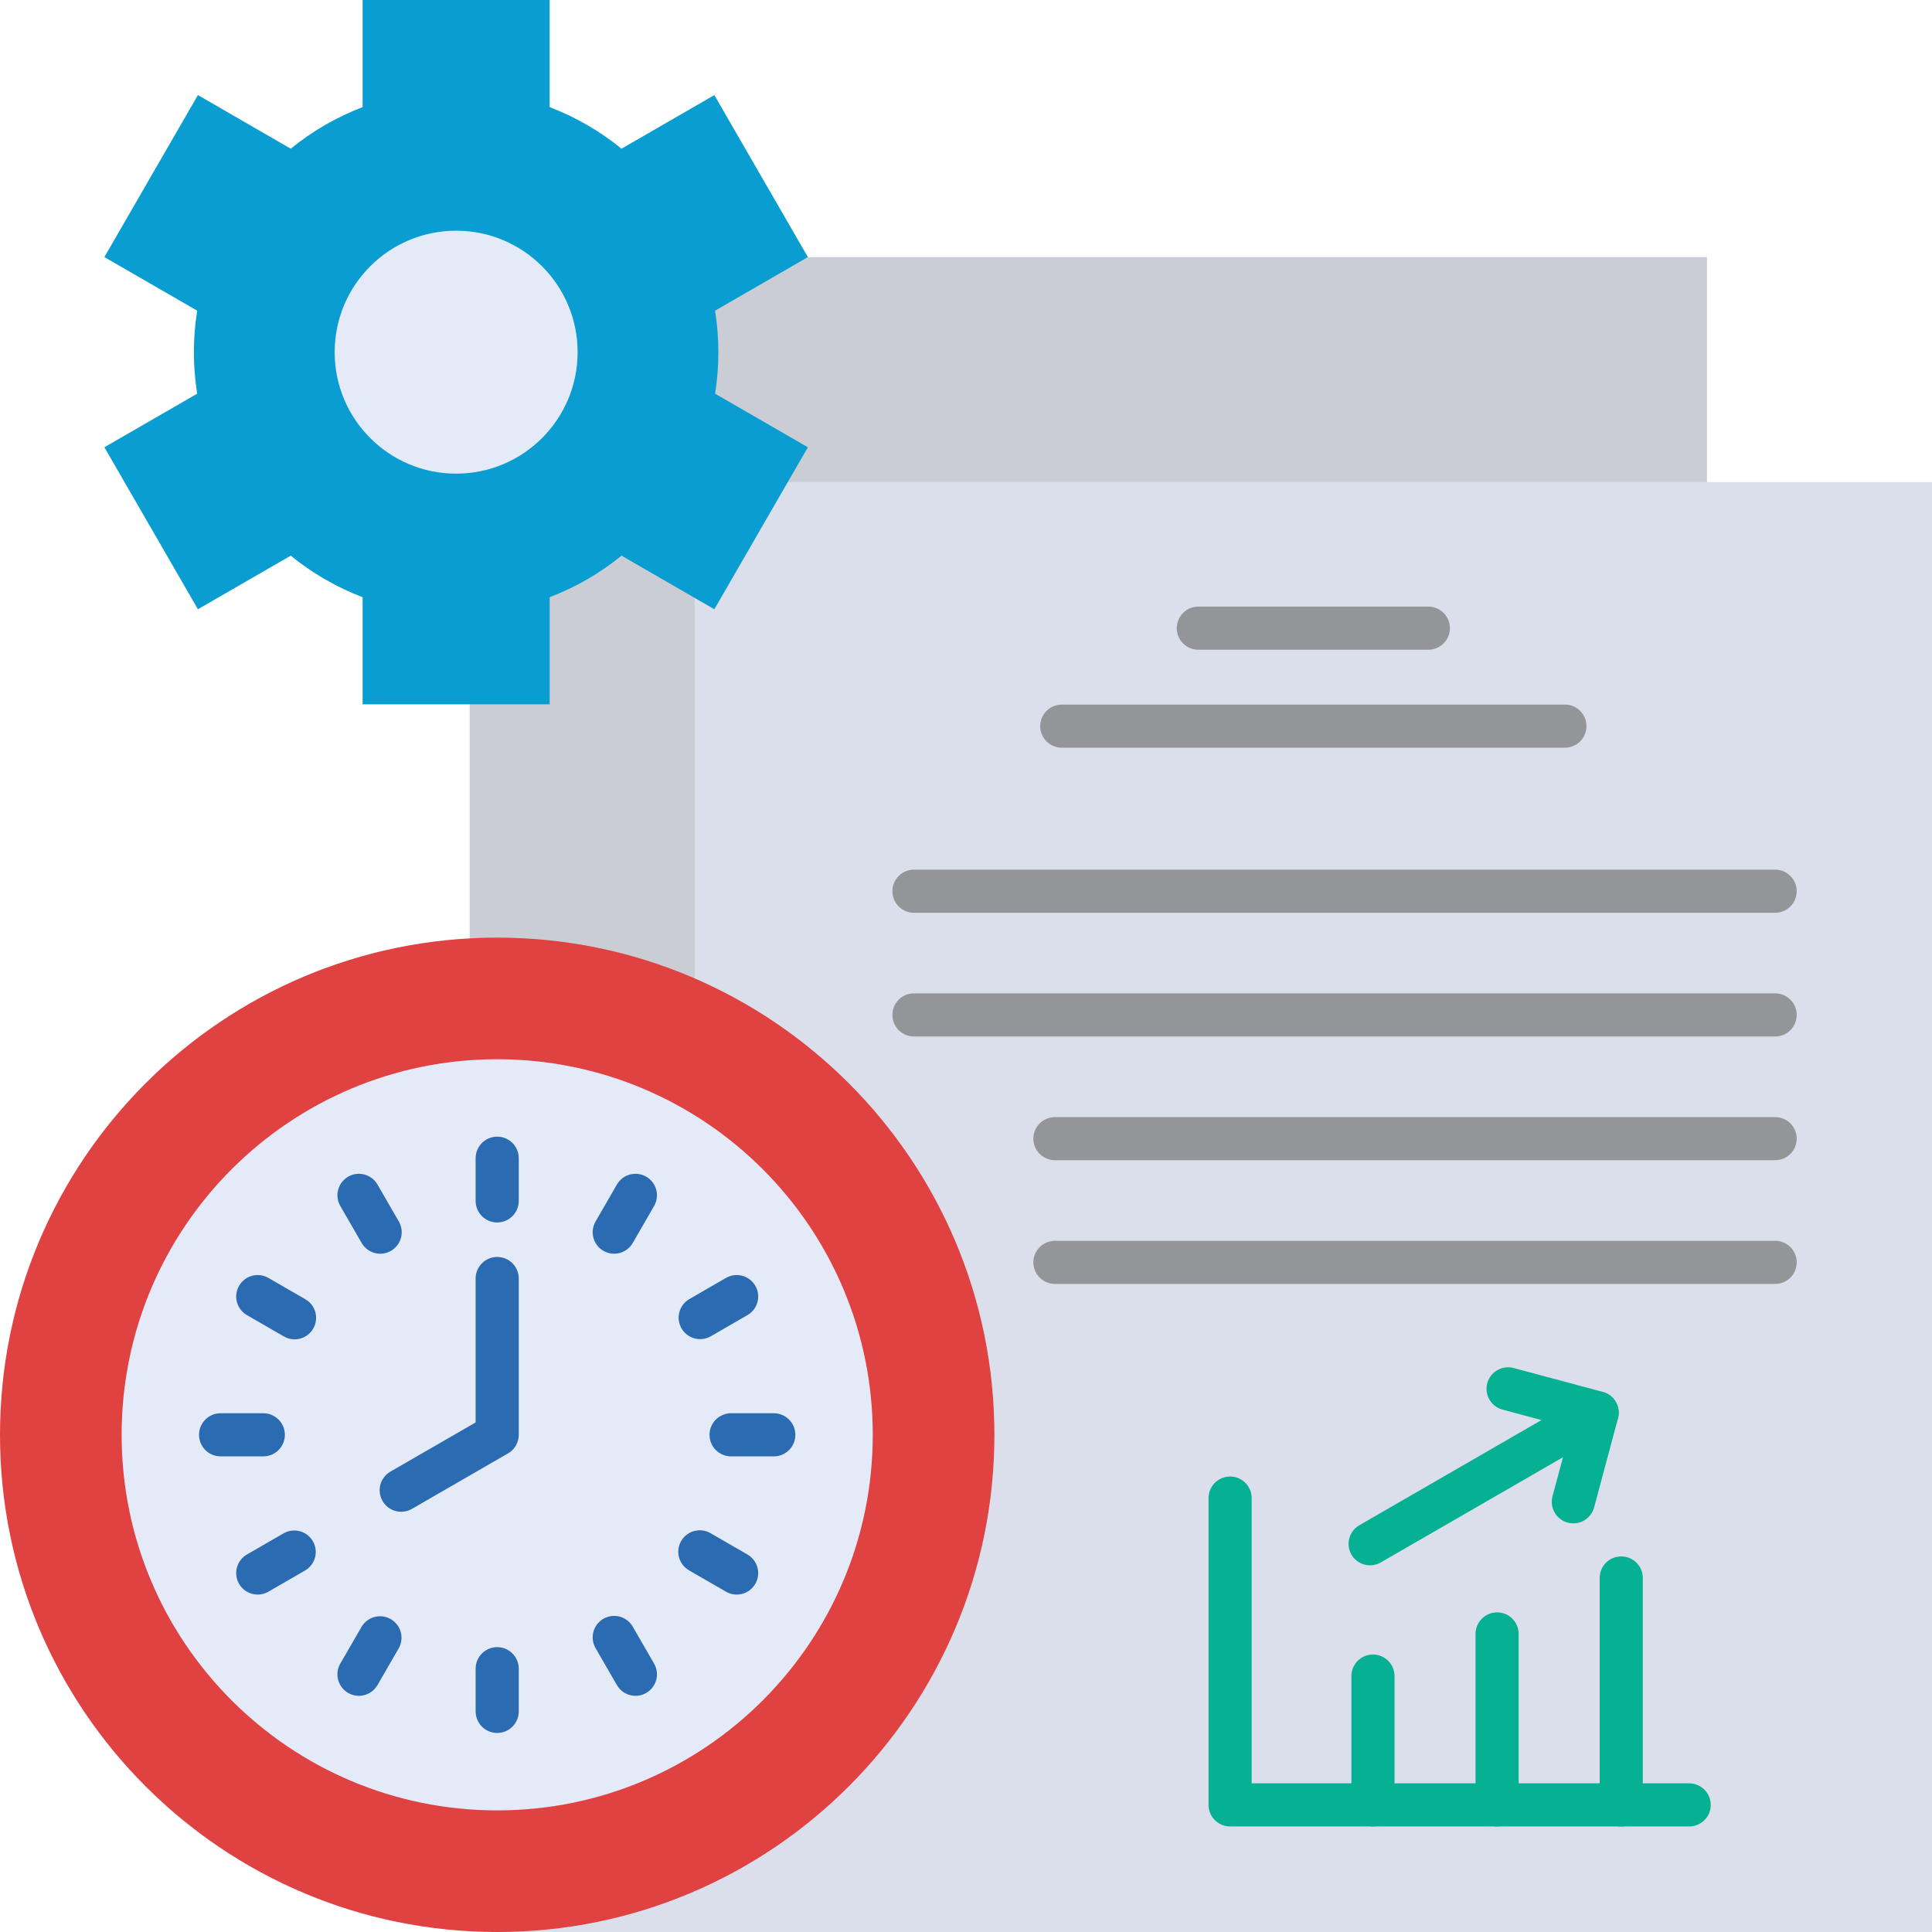<svg width="196" height="196" viewBox="0 0 196 196" fill="none" xmlns="http://www.w3.org/2000/svg">
<g clip-path="url(#clip0_78_528)">
<path fill-rule="evenodd" clip-rule="evenodd" d="M173.175 48.906L70.474 100.896L47.65 96.837V71.455L69.264 31.517L81.959 26.081H173.175V48.906Z" fill="#CACDD4"/>
<path fill-rule="evenodd" clip-rule="evenodd" d="M50.44 196L70.476 99.255V60.655L79.92 48.906H196V196H50.44Z" fill="#DBDFEC"/>
<path fill-rule="evenodd" clip-rule="evenodd" d="M100.88 145.561C100.88 173.418 78.298 196 50.439 196C22.582 196 0 173.419 0 145.561C0 117.704 22.582 95.121 50.439 95.121C78.298 95.121 100.88 117.702 100.88 145.561Z" fill="#E04141"/>
<path fill-rule="evenodd" clip-rule="evenodd" d="M55.763 10.868C58.402 11.877 60.862 13.301 63.053 15.085L72.47 9.646L81.959 26.082L72.545 31.517C72.989 34.307 72.989 37.149 72.545 39.939L81.959 45.374L72.47 61.809L63.053 56.37C60.862 58.155 58.402 59.578 55.763 60.588V71.455H36.786V60.587C34.147 59.578 31.686 58.155 29.495 56.371L20.078 61.809L10.589 45.374L20.003 39.939C19.559 37.149 19.559 34.307 20.003 31.517L10.589 26.081L20.078 9.646L29.495 15.085C31.686 13.301 34.147 11.877 36.786 10.868V0H55.763V10.868Z" fill="#099DD1"/>
<path d="M171.365 185.293C171.945 185.293 172.502 185.063 172.912 184.653C173.322 184.242 173.553 183.686 173.553 183.106C173.553 182.526 173.322 181.969 172.912 181.559C172.502 181.149 171.945 180.918 171.365 180.918H126.98V151.978C126.98 151.398 126.75 150.842 126.339 150.432C125.929 150.021 125.373 149.791 124.793 149.791C124.212 149.791 123.656 150.021 123.246 150.432C122.835 150.842 122.605 151.398 122.605 151.978V183.106C122.605 184.314 123.584 185.293 124.793 185.293H171.365Z" fill="#05B093"/>
<path d="M137.099 183.106C137.099 183.686 137.33 184.243 137.74 184.653C138.15 185.063 138.707 185.294 139.287 185.294C139.867 185.294 140.424 185.063 140.834 184.653C141.244 184.243 141.475 183.686 141.475 183.106V170.037C141.475 169.457 141.244 168.9 140.834 168.49C140.424 168.08 139.867 167.849 139.287 167.849C138.707 167.849 138.15 168.08 137.74 168.49C137.33 168.9 137.099 169.457 137.099 170.037V183.106ZM149.692 183.106C149.692 183.686 149.922 184.243 150.333 184.653C150.743 185.063 151.299 185.294 151.88 185.294C152.46 185.294 153.016 185.063 153.427 184.653C153.837 184.243 154.067 183.686 154.067 183.106V165.761C154.067 165.181 153.837 164.624 153.427 164.214C153.016 163.804 152.46 163.573 151.88 163.573C151.299 163.573 150.743 163.804 150.333 164.214C149.922 164.624 149.692 165.181 149.692 165.761V183.106ZM162.286 183.106C162.286 183.686 162.516 184.243 162.927 184.653C163.337 185.063 163.893 185.294 164.474 185.294C165.054 185.294 165.61 185.063 166.021 184.653C166.431 184.243 166.661 183.686 166.661 183.106V160.085C166.661 159.504 166.431 158.948 166.021 158.538C165.61 158.127 165.054 157.897 164.474 157.897C163.893 157.897 163.337 158.127 162.927 158.538C162.516 158.948 162.286 159.504 162.286 160.085V183.106ZM163.12 145.205C163.621 144.917 163.987 144.442 164.138 143.885C164.289 143.327 164.212 142.732 163.924 142.231C163.636 141.731 163.161 141.365 162.603 141.214C162.046 141.063 161.451 141.14 160.95 141.428L137.904 154.734C137.403 155.022 137.037 155.497 136.886 156.054C136.736 156.612 136.813 157.207 137.1 157.708C137.388 158.208 137.863 158.575 138.421 158.725C138.979 158.876 139.573 158.799 140.074 158.511L163.12 145.205Z" fill="#05B093"/>
<path d="M153.556 138.783C152.996 138.634 152.4 138.713 151.898 139.003C151.396 139.293 151.031 139.771 150.881 140.33C150.731 140.89 150.81 141.487 151.101 141.988C151.391 142.49 151.868 142.856 152.428 143.005L159.36 144.862L157.501 151.796C157.351 152.356 157.43 152.952 157.72 153.454C158.01 153.956 158.487 154.322 159.047 154.471C159.607 154.621 160.204 154.542 160.705 154.252C161.207 153.962 161.573 153.485 161.723 152.925L164.116 143.992L164.149 143.884C164.223 143.606 164.242 143.317 164.205 143.032C164.167 142.747 164.074 142.472 163.93 142.223C163.786 141.975 163.595 141.756 163.367 141.582C163.139 141.407 162.879 141.279 162.601 141.204L162.035 143.317L162.6 141.207L153.556 138.783Z" fill="#05B093"/>
<path d="M92.718 88.225C92.138 88.225 91.582 88.456 91.172 88.866C90.762 89.276 90.531 89.832 90.531 90.412C90.531 90.993 90.762 91.549 91.172 91.959C91.582 92.369 92.138 92.6 92.718 92.6H180.087C180.667 92.6 181.224 92.369 181.634 91.959C182.044 91.549 182.274 90.993 182.274 90.412C182.274 89.832 182.044 89.276 181.634 88.866C181.224 88.456 180.667 88.225 180.087 88.225H92.718ZM92.718 100.776C92.138 100.776 91.582 101.006 91.171 101.416C90.761 101.827 90.531 102.383 90.531 102.963C90.531 103.543 90.761 104.1 91.171 104.51C91.582 104.92 92.138 105.151 92.718 105.151H180.087C180.667 105.151 181.224 104.921 181.634 104.51C182.044 104.1 182.274 103.544 182.274 102.964C182.274 102.384 182.044 101.828 181.634 101.417C181.224 101.007 180.667 100.777 180.087 100.777L92.718 100.776ZM107.023 113.328C106.443 113.328 105.886 113.559 105.476 113.969C105.066 114.379 104.836 114.935 104.836 115.515C104.836 116.095 105.066 116.652 105.476 117.062C105.886 117.472 106.443 117.702 107.023 117.702H180.087C180.667 117.702 181.224 117.472 181.634 117.062C182.044 116.652 182.274 116.095 182.274 115.515C182.274 114.935 182.044 114.379 181.634 113.969C181.224 113.559 180.667 113.328 180.087 113.328H107.023ZM107.023 125.878C106.443 125.878 105.886 126.109 105.476 126.519C105.066 126.929 104.835 127.486 104.835 128.066C104.835 128.646 105.066 129.203 105.476 129.613C105.886 130.023 106.443 130.254 107.023 130.254H180.087C180.667 130.254 181.224 130.023 181.634 129.613C182.044 129.203 182.275 128.646 182.275 128.066C182.275 127.486 182.044 126.929 181.634 126.519C181.224 126.109 180.667 125.878 180.087 125.878H107.023ZM121.57 61.539C120.99 61.539 120.433 61.769 120.023 62.18C119.613 62.59 119.382 63.146 119.382 63.727C119.382 64.307 119.613 64.863 120.023 65.273C120.433 65.684 120.99 65.914 121.57 65.914H144.904C145.485 65.914 146.041 65.684 146.451 65.273C146.862 64.863 147.092 64.307 147.092 63.727C147.092 63.146 146.862 62.59 146.451 62.18C146.041 61.769 145.485 61.539 144.904 61.539H121.57ZM107.715 71.479C107.135 71.479 106.579 71.71 106.169 72.12C105.759 72.53 105.528 73.087 105.528 73.666C105.528 74.246 105.759 74.803 106.169 75.213C106.579 75.623 107.135 75.854 107.715 75.854H158.76C159.341 75.854 159.897 75.623 160.307 75.213C160.717 74.803 160.948 74.246 160.948 73.666C160.948 73.087 160.717 72.53 160.307 72.12C159.897 71.71 159.341 71.479 158.76 71.479H107.715Z" fill="#949598"/>
<path d="M46.275 48.052C53.081 48.052 58.599 42.534 58.599 35.728C58.599 28.922 53.081 23.404 46.275 23.404C39.468 23.404 33.951 28.922 33.951 35.728C33.951 42.534 39.468 48.052 46.275 48.052Z" fill="#E4EAF8"/>
<path fill-rule="evenodd" clip-rule="evenodd" d="M88.541 145.561C88.541 166.603 71.482 183.662 50.439 183.662C29.398 183.662 12.339 166.603 12.339 145.561C12.339 124.518 29.398 107.459 50.439 107.459C71.483 107.459 88.541 124.518 88.541 145.561Z" fill="#E4EAF8"/>
<path d="M52.628 117.499C52.628 116.919 52.397 116.363 51.987 115.953C51.577 115.542 51.02 115.312 50.44 115.312C49.86 115.312 49.303 115.542 48.893 115.953C48.483 116.363 48.252 116.919 48.252 117.499V121.831C48.252 122.411 48.483 122.968 48.893 123.378C49.303 123.788 49.86 124.019 50.44 124.019C51.02 124.019 51.577 123.788 51.987 123.378C52.397 122.968 52.628 122.411 52.628 121.831V117.499ZM66.359 122.345C66.501 122.097 66.593 121.823 66.63 121.54C66.667 121.256 66.647 120.968 66.573 120.692C66.498 120.416 66.37 120.157 66.195 119.93C66.021 119.704 65.803 119.514 65.555 119.371C65.054 119.084 64.46 119.007 63.902 119.157C63.344 119.308 62.869 119.674 62.581 120.175L60.416 123.925C60.129 124.426 60.051 125.021 60.202 125.578C60.353 126.136 60.719 126.611 61.22 126.899C61.721 127.187 62.315 127.264 62.873 127.113C63.431 126.962 63.906 126.596 64.194 126.095L66.359 122.345ZM75.826 133.419C76.075 133.276 76.292 133.086 76.467 132.86C76.641 132.633 76.769 132.374 76.844 132.098C76.919 131.822 76.938 131.534 76.901 131.25C76.865 130.967 76.772 130.693 76.63 130.445C76.487 130.197 76.297 129.979 76.071 129.805C75.844 129.63 75.586 129.502 75.309 129.427C75.033 129.353 74.745 129.333 74.462 129.37C74.178 129.407 73.904 129.499 73.656 129.641L69.905 131.808C69.415 132.101 69.061 132.575 68.918 133.127C68.774 133.68 68.853 134.266 69.137 134.761C69.421 135.255 69.888 135.619 70.438 135.773C70.987 135.926 71.575 135.859 72.075 135.584L75.826 133.419ZM78.501 147.748C79.081 147.748 79.637 147.517 80.047 147.107C80.458 146.697 80.688 146.14 80.688 145.56C80.688 144.98 80.458 144.423 80.047 144.013C79.637 143.603 79.081 143.372 78.501 143.372H74.168C73.588 143.372 73.031 143.603 72.621 144.013C72.21 144.423 71.98 144.98 71.98 145.56C71.98 146.14 72.21 146.697 72.621 147.107C73.031 147.517 73.588 147.748 74.168 147.748H78.501ZM73.655 161.478C74.156 161.766 74.751 161.843 75.308 161.693C75.866 161.542 76.341 161.176 76.629 160.675C76.916 160.174 76.993 159.579 76.843 159.022C76.692 158.464 76.326 157.989 75.825 157.701L72.075 155.536C71.574 155.248 70.979 155.171 70.422 155.322C69.864 155.473 69.389 155.839 69.101 156.34C68.813 156.84 68.736 157.435 68.887 157.993C69.038 158.551 69.404 159.026 69.905 159.313L73.655 161.478ZM62.581 170.946C62.724 171.194 62.914 171.412 63.14 171.586C63.367 171.761 63.626 171.889 63.902 171.964C64.178 172.039 64.466 172.058 64.75 172.021C65.034 171.985 65.307 171.892 65.555 171.75C65.803 171.607 66.021 171.417 66.195 171.191C66.37 170.964 66.498 170.705 66.573 170.429C66.647 170.153 66.667 169.865 66.63 169.581C66.593 169.298 66.501 169.024 66.359 168.776L64.194 165.025C63.906 164.524 63.431 164.158 62.873 164.007C62.315 163.856 61.721 163.933 61.22 164.221C60.719 164.509 60.353 164.984 60.202 165.541C60.051 166.099 60.129 166.694 60.416 167.195L62.581 170.946ZM48.254 173.62C48.254 174.2 48.484 174.757 48.894 175.167C49.304 175.577 49.861 175.807 50.441 175.807C51.021 175.807 51.577 175.577 51.987 175.167C52.397 174.757 52.628 174.2 52.628 173.62V169.289C52.628 168.709 52.397 168.152 51.987 167.742C51.577 167.332 51.02 167.101 50.44 167.101C49.86 167.101 49.303 167.332 48.893 167.742C48.483 168.152 48.252 168.709 48.252 169.289L48.254 173.62ZM34.522 168.776C34.379 169.024 34.287 169.298 34.25 169.581C34.213 169.865 34.233 170.153 34.307 170.429C34.382 170.705 34.51 170.964 34.685 171.191C34.859 171.417 35.077 171.607 35.325 171.75C35.573 171.892 35.847 171.985 36.13 172.021C36.414 172.058 36.702 172.039 36.978 171.964C37.255 171.889 37.513 171.761 37.74 171.586C37.966 171.412 38.156 171.194 38.299 170.946L40.464 167.196C40.739 166.696 40.807 166.108 40.653 165.559C40.499 165.01 40.135 164.543 39.641 164.258C39.146 163.974 38.56 163.895 38.008 164.039C37.455 164.182 36.981 164.537 36.688 165.026L34.522 168.776ZM25.054 157.701C24.553 157.989 24.187 158.464 24.036 159.022C23.885 159.579 23.962 160.174 24.25 160.675C24.538 161.176 25.013 161.542 25.571 161.693C26.128 161.843 26.723 161.766 27.224 161.478L30.976 159.312C31.465 159.018 31.819 158.545 31.963 157.992C32.106 157.44 32.027 156.854 31.743 156.359C31.459 155.865 30.992 155.501 30.442 155.347C29.893 155.193 29.305 155.261 28.805 155.536L25.054 157.701ZM22.38 143.372C21.799 143.372 21.243 143.603 20.833 144.013C20.422 144.423 20.192 144.98 20.192 145.56C20.192 146.14 20.422 146.697 20.833 147.107C21.243 147.517 21.799 147.748 22.38 147.748H26.711C27.291 147.748 27.848 147.517 28.258 147.107C28.668 146.697 28.899 146.14 28.899 145.56C28.899 144.98 28.668 144.423 28.258 144.013C27.848 143.603 27.291 143.372 26.711 143.372H22.38ZM27.225 129.641C26.724 129.354 26.13 129.277 25.572 129.427C25.014 129.578 24.539 129.944 24.252 130.445C23.964 130.946 23.887 131.54 24.037 132.098C24.188 132.656 24.554 133.131 25.055 133.419L28.805 135.584C29.306 135.872 29.901 135.949 30.459 135.798C31.016 135.647 31.491 135.281 31.779 134.78C32.067 134.279 32.144 133.685 31.993 133.127C31.843 132.569 31.476 132.094 30.976 131.806L27.225 129.641ZM38.299 120.174C38.011 119.673 37.536 119.307 36.978 119.156C36.421 119.005 35.826 119.082 35.325 119.37C34.824 119.658 34.458 120.133 34.307 120.691C34.157 121.248 34.234 121.843 34.522 122.344L36.687 126.095C36.974 126.596 37.449 126.962 38.007 127.113C38.565 127.264 39.16 127.187 39.66 126.899C40.161 126.611 40.527 126.136 40.678 125.578C40.829 125.021 40.752 124.426 40.464 123.925L38.299 120.174ZM39.554 149.325C39.07 149.623 38.721 150.099 38.582 150.65C38.443 151.202 38.525 151.786 38.81 152.278C39.095 152.77 39.561 153.132 40.108 153.286C40.656 153.44 41.242 153.374 41.742 153.102L51.531 147.449L51.534 147.454C52.244 147.045 52.637 146.297 52.628 145.532V129.703C52.628 129.123 52.397 128.567 51.987 128.156C51.577 127.746 51.02 127.516 50.44 127.516C49.86 127.516 49.303 127.746 48.893 128.156C48.483 128.567 48.252 129.123 48.252 129.703V144.304L39.554 149.325Z" fill="#2B6BB2"/>
</g>
<defs>
<clipPath id="clip0_78_528">
<rect width="196" height="196" fill="white"/>
</clipPath>
</defs>
</svg>
